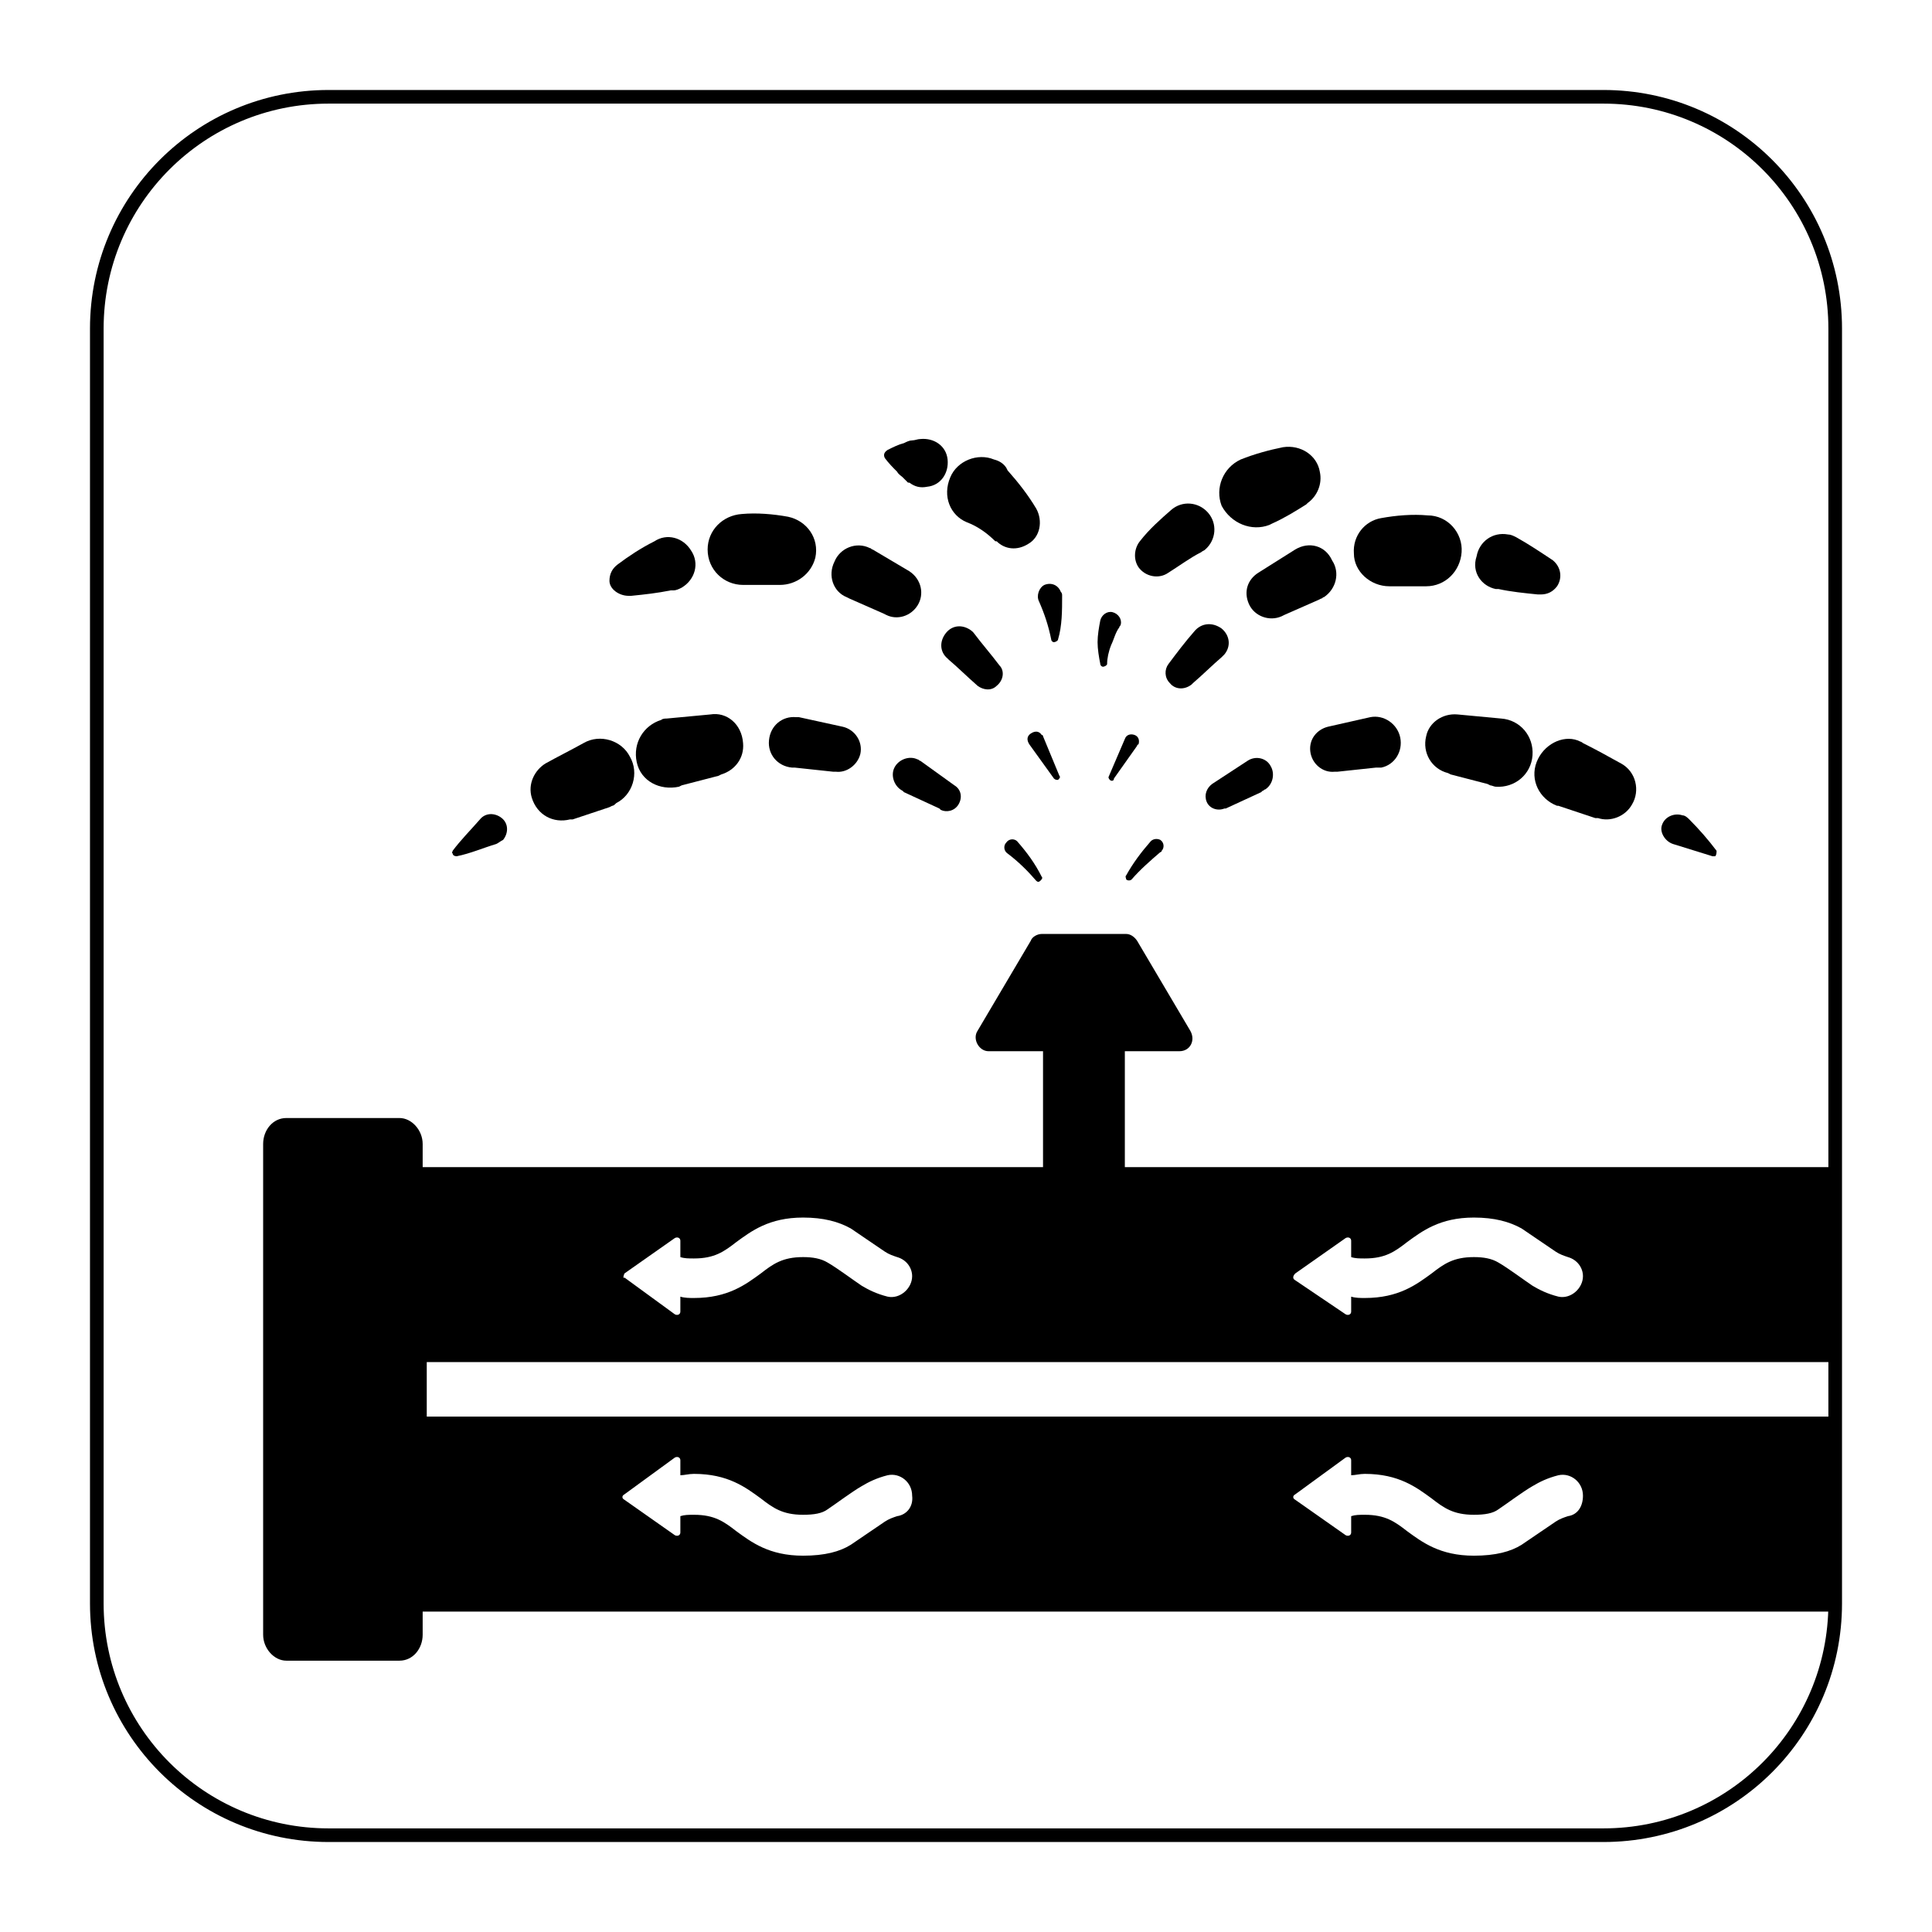 <?xml version="1.0" encoding="utf-8"?>
<svg xmlns="http://www.w3.org/2000/svg" xmlns:xlink="http://www.w3.org/1999/xlink" version="1.1" x="0px" y="0px" viewBox="0 0 141.7 141.7" style="enable-background:new 0 0 141.7 141.7;">
<style type="text/css">
	.st0{fill:none;stroke:#000000;stroke-miterlimit:10;}
</style>
<g id="Layer_2">
	<path class="st0" d="M117.6,134.6H24.1c-9.4,0-17-7.6-17-17V24.1c0-9.4,7.6-17,17-17h93.5c9.4,0,17,7.6,17,17v93.5&#xA;		C134.6,127,127,134.6,117.6,134.6z"/>
</g>
<g id="Pictograma">
	<g>
		<path d="M74.6,61.7c-0.2-0.2-0.6-0.2-0.8,0.1c-0.2,0.2-0.2,0.6,0.1,0.8c0.8,0.6,1.5,1.3,2.1,2l0,0c0.1,0.1,0.2,0.1,0.3,0&#xA;			c0.1-0.1,0.2-0.2,0.1-0.3C75.9,63.3,75.3,62.5,74.6,61.7C74.6,61.7,74.6,61.7,74.6,61.7z"/>
		<path d="M67.5,55.8c-0.1,0-0.1-0.1-0.2-0.1c-0.6-0.3-1.4,0-1.7,0.6c-0.3,0.6,0,1.4,0.6,1.7l0.1,0.1l2.6,1.2l0.1,0.1&#xA;			c0.4,0.2,1,0.1,1.3-0.4c0.3-0.5,0.2-1.1-0.3-1.4L67.5,55.8z"/>
		<path d="M58.6,52.6c-0.1,0-0.1,0-0.2,0c-1-0.1-1.9,0.6-2,1.7c-0.1,1,0.6,1.9,1.7,2l0.2,0l2.8,0.3l0.2,0c0.8,0.1,1.6-0.5,1.8-1.3&#xA;			c0.2-0.9-0.4-1.8-1.3-2L58.6,52.6z"/>
		<path d="M52.1,52.4l-3.2,0.3c-0.1,0-0.3,0-0.4,0.1c-1.3,0.4-2.1,1.7-1.8,3.1s1.7,2.1,3.1,1.8l0.2-0.1l2.7-0.7l0.2-0.1&#xA;			c1-0.3,1.7-1.2,1.6-2.3C54.4,53.1,53.3,52.2,52.1,52.4z"/>
		<path d="M41.8,60.1l0.2,0c0.9-0.3,1.8-0.6,2.7-0.9l0.2-0.1c0.1,0,0.2-0.1,0.3-0.2c1.2-0.6,1.7-2.2,1-3.4c-0.6-1.2-2.2-1.7-3.4-1&#xA;			c-0.9,0.5-1.9,1-2.8,1.5c-0.8,0.5-1.3,1.5-1,2.5C39.4,59.8,40.6,60.4,41.8,60.1z"/>
		<path d="M33.5,62.8L33.5,62.8c1-0.2,1.9-0.6,2.9-0.9l0,0c0.2-0.1,0.3-0.2,0.5-0.3c0.4-0.5,0.4-1.2-0.1-1.6s-1.2-0.4-1.6,0.1&#xA;			c-0.7,0.8-1.4,1.5-2,2.3c0,0.1-0.1,0.1,0,0.2C33.2,62.7,33.3,62.8,33.5,62.8z"/>
		<path d="M77.3,57.1c0.1,0.1,0.2,0.1,0.3,0.1c0.1-0.1,0.2-0.2,0.1-0.3L76.5,54c0,0,0-0.1-0.1-0.1c-0.2-0.3-0.5-0.3-0.8-0.1&#xA;			s-0.3,0.5-0.1,0.8l0,0L77.3,57.1L77.3,57.1z"/>
		<path d="M71.7,50.3c0.4,0.3,1,0.4,1.4,0c0.5-0.4,0.6-1.1,0.2-1.5c-0.6-0.8-1.3-1.6-1.9-2.4c0,0-0.1-0.1-0.1-0.1&#xA;			c-0.6-0.5-1.4-0.5-1.9,0.1c-0.5,0.6-0.5,1.4,0.1,1.9l0.1,0.1C70.2,48.9,70.9,49.6,71.7,50.3L71.7,50.3z"/>
		<path d="M62.1,43.8l0.2,0.1l2.5,1.1l0.2,0.1c0.8,0.4,1.8,0.1,2.3-0.7c0.5-0.8,0.3-1.9-0.6-2.5L64,40.3c-0.1,0-0.1-0.1-0.2-0.1&#xA;			c-1-0.5-2.2,0-2.6,1C60.7,42.2,61.1,43.4,62.1,43.8z"/>
		<path d="M54.5,42.9L54.5,42.9c0.9,0,1.7,0,2.6,0l0.1,0c1.2,0,2.3-0.8,2.6-2c0.3-1.4-0.6-2.7-2-3c-1.1-0.2-2.3-0.3-3.4-0.2&#xA;			c-1.4,0.1-2.5,1.2-2.5,2.6C51.9,41.8,53.1,42.9,54.5,42.9z"/>
		<path d="M46.1,43.7l0.2,0c1-0.1,1.9-0.2,2.9-0.4l0.2,0c0.2,0,0.4-0.1,0.6-0.2c1-0.6,1.3-1.8,0.7-2.7c-0.6-1-1.8-1.3-2.7-0.7&#xA;			c-1,0.5-1.9,1.1-2.7,1.7c-0.4,0.3-0.6,0.7-0.6,1.2C44.7,43.2,45.4,43.7,46.1,43.7z"/>
		<path d="M84.4,61.7c-0.7,0.8-1.3,1.6-1.8,2.5c-0.1,0.1,0,0.2,0,0.3c0.1,0.1,0.3,0.1,0.4,0l0,0c0.6-0.7,1.4-1.4,2.1-2&#xA;			c0,0,0.1,0,0.1-0.1c0.2-0.2,0.2-0.6-0.1-0.8C84.9,61.5,84.6,61.5,84.4,61.7z"/>
		<path d="M91.5,55.8l-2.6,1.7c-0.4,0.3-0.6,0.8-0.4,1.3c0.2,0.5,0.8,0.7,1.3,0.5l0.1,0l2.6-1.2l0.1-0.1c0.1,0,0.1-0.1,0.2-0.1&#xA;			c0.6-0.4,0.7-1.2,0.4-1.7C92.9,55.6,92.1,55.4,91.5,55.8z"/>
		<path d="M100.5,52.6l-3.1,0.7c-0.8,0.2-1.4,0.9-1.3,1.8c0.1,0.9,0.9,1.6,1.8,1.5l0.2,0l2.8-0.3l0.2,0c0.1,0,0.1,0,0.2,0&#xA;			c1-0.2,1.6-1.2,1.4-2.2S101.5,52.4,100.5,52.6z"/>
		<path d="M106.9,52.4c-1.1-0.1-2.1,0.6-2.3,1.6c-0.3,1.2,0.4,2.4,1.6,2.7l0.2,0.1l2.7,0.7l0.2,0.1c0.1,0,0.3,0.1,0.4,0.1&#xA;			c1.4,0.1,2.6-0.9,2.7-2.3c0.1-1.4-0.9-2.6-2.3-2.7L106.9,52.4z"/>
		<path d="M112.7,55.9c-0.5,1.3,0.2,2.7,1.5,3.2l0.1,0c0.9,0.3,1.8,0.6,2.7,0.9l0.2,0c0.9,0.3,2-0.1,2.5-1c0.6-1,0.3-2.4-0.8-3&#xA;			c-0.9-0.5-1.8-1-2.8-1.5c-0.1-0.1-0.2-0.1-0.4-0.2C114.6,53.9,113.2,54.6,112.7,55.9z"/>
		<path d="M122.7,61.9L122.7,61.9c1,0.3,1.9,0.6,2.9,0.9l0,0c0.1,0,0.1,0,0.2,0c0.1-0.1,0.1-0.3,0.1-0.4c-0.6-0.8-1.3-1.6-2-2.3&#xA;			c-0.1-0.1-0.3-0.3-0.5-0.3c-0.6-0.2-1.3,0.1-1.5,0.7C121.7,61,122.1,61.7,122.7,61.9z"/>
		<path d="M81.4,57.2c0.1,0.1,0.3,0.1,0.3-0.1l0,0l1.7-2.4l0,0c0,0,0-0.1,0.1-0.1c0.1-0.3,0-0.6-0.3-0.7c-0.3-0.1-0.6,0-0.7,0.3&#xA;			l-1.2,2.8C81.3,57,81.3,57.1,81.4,57.2z"/>
		<path d="M87.6,46.3c-0.7,0.8-1.3,1.6-1.9,2.4c-0.3,0.4-0.3,1,0.1,1.4c0.4,0.5,1.1,0.5,1.6,0.1l0.1-0.1c0.7-0.6,1.4-1.3,2.1-1.9&#xA;			l0.1-0.1c0,0,0.1-0.1,0.1-0.1c0.5-0.6,0.4-1.4-0.2-1.9C88.9,45.6,88.1,45.7,87.6,46.3z"/>
		<path d="M95,40.3L92.3,42c-0.8,0.5-1.1,1.4-0.7,2.3c0.4,0.9,1.5,1.3,2.4,0.9l0.2-0.1l2.5-1.1l0.2-0.1c0.1,0,0.1-0.1,0.2-0.1&#xA;			c0.9-0.6,1.2-1.8,0.6-2.7C97.2,40,96,39.7,95,40.3z"/>
		<path d="M101.9,43L101.9,43c0.9,0,1.8,0,2.7,0l0,0c1.4,0,2.5-1.1,2.6-2.5c0.1-1.4-1-2.7-2.5-2.7c-1.1-0.1-2.3,0-3.4,0.2&#xA;			c-1.2,0.2-2.1,1.3-2,2.6C99.3,41.9,100.5,43,101.9,43z"/>
		<path d="M109.7,43.2l0.2,0c0.9,0.2,1.9,0.3,2.9,0.4l0.2,0c0.5,0,0.9-0.2,1.2-0.6c0.4-0.6,0.3-1.4-0.3-1.9&#xA;			c-0.9-0.6-1.8-1.2-2.7-1.7c-0.2-0.1-0.4-0.2-0.6-0.2c-1.1-0.2-2.1,0.5-2.3,1.6C107.9,42,108.7,43,109.7,43.2z"/>
		<path d="M76.2,44.1c0.4,0.9,0.7,1.8,0.9,2.8l0,0c0,0.1,0.1,0.2,0.2,0.2c0.1,0,0.3-0.1,0.3-0.2c0.3-1,0.3-2.1,0.3-3.2l0,0&#xA;			c0-0.1,0-0.2-0.1-0.3c-0.2-0.5-0.7-0.7-1.2-0.5C76.2,43.1,76,43.7,76.2,44.1z"/>
		<path d="M70.9,38.3c0.8,0.3,1.5,0.8,2.1,1.4l0.1,0c0.6,0.6,1.5,0.7,2.3,0.2c0.9-0.5,1.1-1.7,0.6-2.6c-0.6-1-1.3-1.9-2.1-2.8&#xA;			l-0.1-0.2c-0.2-0.3-0.5-0.5-0.9-0.6c-1.2-0.5-2.7,0.1-3.2,1.3C69.1,36.4,69.7,37.8,70.9,38.3z"/>
		<path d="M64.9,33.6c0.3,0.4,0.6,0.7,0.9,1c0.1,0.2,0.3,0.3,0.4,0.4c0.1,0.1,0.3,0.3,0.4,0.4l0.1,0c0.4,0.3,0.8,0.4,1.3,0.3&#xA;			c1-0.1,1.6-1,1.5-2c-0.1-1-1-1.6-2-1.5c-0.2,0-0.4,0.1-0.6,0.1c-0.2,0-0.4,0.1-0.6,0.2c-0.4,0.1-0.8,0.3-1.2,0.5c0,0,0,0,0,0&#xA;			C64.8,33.2,64.8,33.4,64.9,33.6L64.9,33.6z"/>
		<path d="M80.9,48.9c0.1,0,0.3-0.1,0.3-0.2l0,0c0-0.4,0.1-0.9,0.3-1.4c0.2-0.4,0.3-0.9,0.6-1.3c0-0.1,0.1-0.1,0.1-0.2&#xA;			c0.1-0.4-0.2-0.8-0.6-0.9c-0.4-0.1-0.8,0.2-0.9,0.6l0,0c-0.1,0.5-0.2,1.1-0.2,1.6c0,0.5,0.1,1.1,0.2,1.6&#xA;			C80.7,48.8,80.8,48.9,80.9,48.9z"/>
		<path d="M85.7,42L85.7,42c0.8-0.5,1.6-1.1,2.4-1.5c0.1-0.1,0.2-0.1,0.3-0.2c0.8-0.7,0.9-1.9,0.2-2.7c-0.7-0.8-1.9-0.9-2.7-0.2l0,0&#xA;			c-0.8,0.7-1.6,1.4-2.3,2.3c-0.4,0.5-0.5,1.3-0.1,1.9C84,42.3,85,42.5,85.7,42z"/>
		<path d="M93.1,38.5l0.2-0.1c0.9-0.4,1.7-0.9,2.5-1.4l0.1-0.1c0.7-0.5,1.1-1.4,0.9-2.3c-0.2-1.2-1.4-2-2.7-1.8&#xA;			c-1,0.2-2.1,0.5-3.1,0.9c-1.3,0.6-1.9,2.1-1.4,3.4C90.3,38.4,91.8,39,93.1,38.5z"/>
		<path d="M82.5,85.6v-8.5h4c0.8,0,1.2-0.8,0.8-1.5l-3.9-6.6c-0.2-0.3-0.5-0.5-0.8-0.5h-6.2c-0.3,0-0.7,0.2-0.8,0.5l-3.9,6.6&#xA;			c-0.4,0.6,0.1,1.5,0.8,1.5h4v8.5H31v-1.7c0-1-0.8-1.9-1.7-1.9H21c-1,0-1.7,0.9-1.7,1.9v36c0,1,0.8,1.9,1.7,1.9h8.3&#xA;			c1,0,1.7-0.9,1.7-1.9v-1.7h103.6V85.6H82.5z M95,93.4l3.7-2.6c0.2-0.1,0.4,0,0.4,0.2v1.2c0.3,0.1,0.6,0.1,1,0.1&#xA;			c1.5,0,2.2-0.5,3.1-1.2c1.1-0.8,2.4-1.8,4.9-1.8c1.5,0,2.6,0.3,3.5,0.8c0.6,0.4,1.9,1.3,2.5,1.7c0.3,0.2,0.6,0.3,0.9,0.4&#xA;			c0.7,0.2,1.1,0.8,1.1,1.4c0,0.9-0.9,1.7-1.8,1.5c-0.8-0.2-1.4-0.5-1.9-0.8c-0.6-0.4-1.8-1.3-2.5-1.7c-0.5-0.3-1.1-0.4-1.8-0.4&#xA;			c-1.5,0-2.2,0.5-3.1,1.2c-1.1,0.8-2.4,1.8-4.9,1.8c-0.3,0-0.7,0-1-0.1v1.1c0,0.2-0.2,0.3-0.4,0.2L95,93.9&#xA;			C94.8,93.8,94.8,93.6,95,93.4z M45.8,93.4l3.7-2.6c0.2-0.1,0.4,0,0.4,0.2v1.2c0.3,0.1,0.6,0.1,1,0.1c1.5,0,2.2-0.5,3.1-1.2&#xA;			c1.1-0.8,2.4-1.8,4.9-1.8c1.5,0,2.6,0.3,3.5,0.8c0.6,0.4,1.9,1.3,2.5,1.7c0.3,0.2,0.6,0.3,0.9,0.4c0.7,0.2,1.1,0.8,1.1,1.4&#xA;			c0,0.9-0.9,1.7-1.8,1.5c-0.8-0.2-1.4-0.5-1.9-0.8c-0.6-0.4-1.8-1.3-2.5-1.7c-0.5-0.3-1.1-0.4-1.8-0.4c-1.5,0-2.2,0.5-3.1,1.2&#xA;			c-1.1,0.8-2.4,1.8-4.9,1.8c-0.3,0-0.7,0-1-0.1v1.1c0,0.2-0.2,0.3-0.4,0.2l-3.7-2.7C45.7,93.8,45.7,93.6,45.8,93.4z M65.8,111.2&#xA;			c-0.3,0.1-0.6,0.2-0.9,0.4c-0.6,0.4-1.9,1.3-2.5,1.7c-0.8,0.5-1.9,0.8-3.5,0.8c-2.5,0-3.8-1-4.9-1.8c-0.9-0.7-1.6-1.2-3.1-1.2&#xA;			c-0.4,0-0.7,0-1,0.1v1.2c0,0.2-0.2,0.3-0.4,0.2l-3.7-2.6c-0.2-0.1-0.2-0.3,0-0.4l3.7-2.7c0.2-0.1,0.4,0,0.4,0.2v1.1&#xA;			c0.3,0,0.6-0.1,1-0.1c2.5,0,3.8,1,4.9,1.8c0.9,0.7,1.6,1.2,3.1,1.2c0.8,0,1.4-0.1,1.8-0.4c0.6-0.4,1.8-1.3,2.5-1.7&#xA;			c0.5-0.3,1.1-0.6,1.9-0.8c0.9-0.2,1.8,0.5,1.8,1.5C67,110.5,66.5,111.1,65.8,111.2z M115,111.2c-0.3,0.1-0.6,0.2-0.9,0.4&#xA;			c-0.6,0.4-1.9,1.3-2.5,1.7c-0.8,0.5-1.9,0.8-3.5,0.8c-2.5,0-3.8-1-4.9-1.8c-0.9-0.7-1.6-1.2-3.1-1.2c-0.4,0-0.7,0-1,0.1v1.2&#xA;			c0,0.2-0.2,0.3-0.4,0.2L95,110c-0.2-0.1-0.2-0.3,0-0.4l3.7-2.7c0.2-0.1,0.4,0,0.4,0.2v1.1c0.3,0,0.6-0.1,1-0.1&#xA;			c2.5,0,3.8,1,4.9,1.8c0.9,0.7,1.6,1.2,3.1,1.2c0.8,0,1.4-0.1,1.8-0.4c0.6-0.4,1.8-1.3,2.5-1.7c0.5-0.3,1.1-0.6,1.9-0.8&#xA;			c0.9-0.2,1.8,0.5,1.8,1.5C116.1,110.5,115.7,111.1,115,111.2z M134.6,103.9H31.3v-4h103.3V103.9z"/>
	</g>
</g>
</svg>